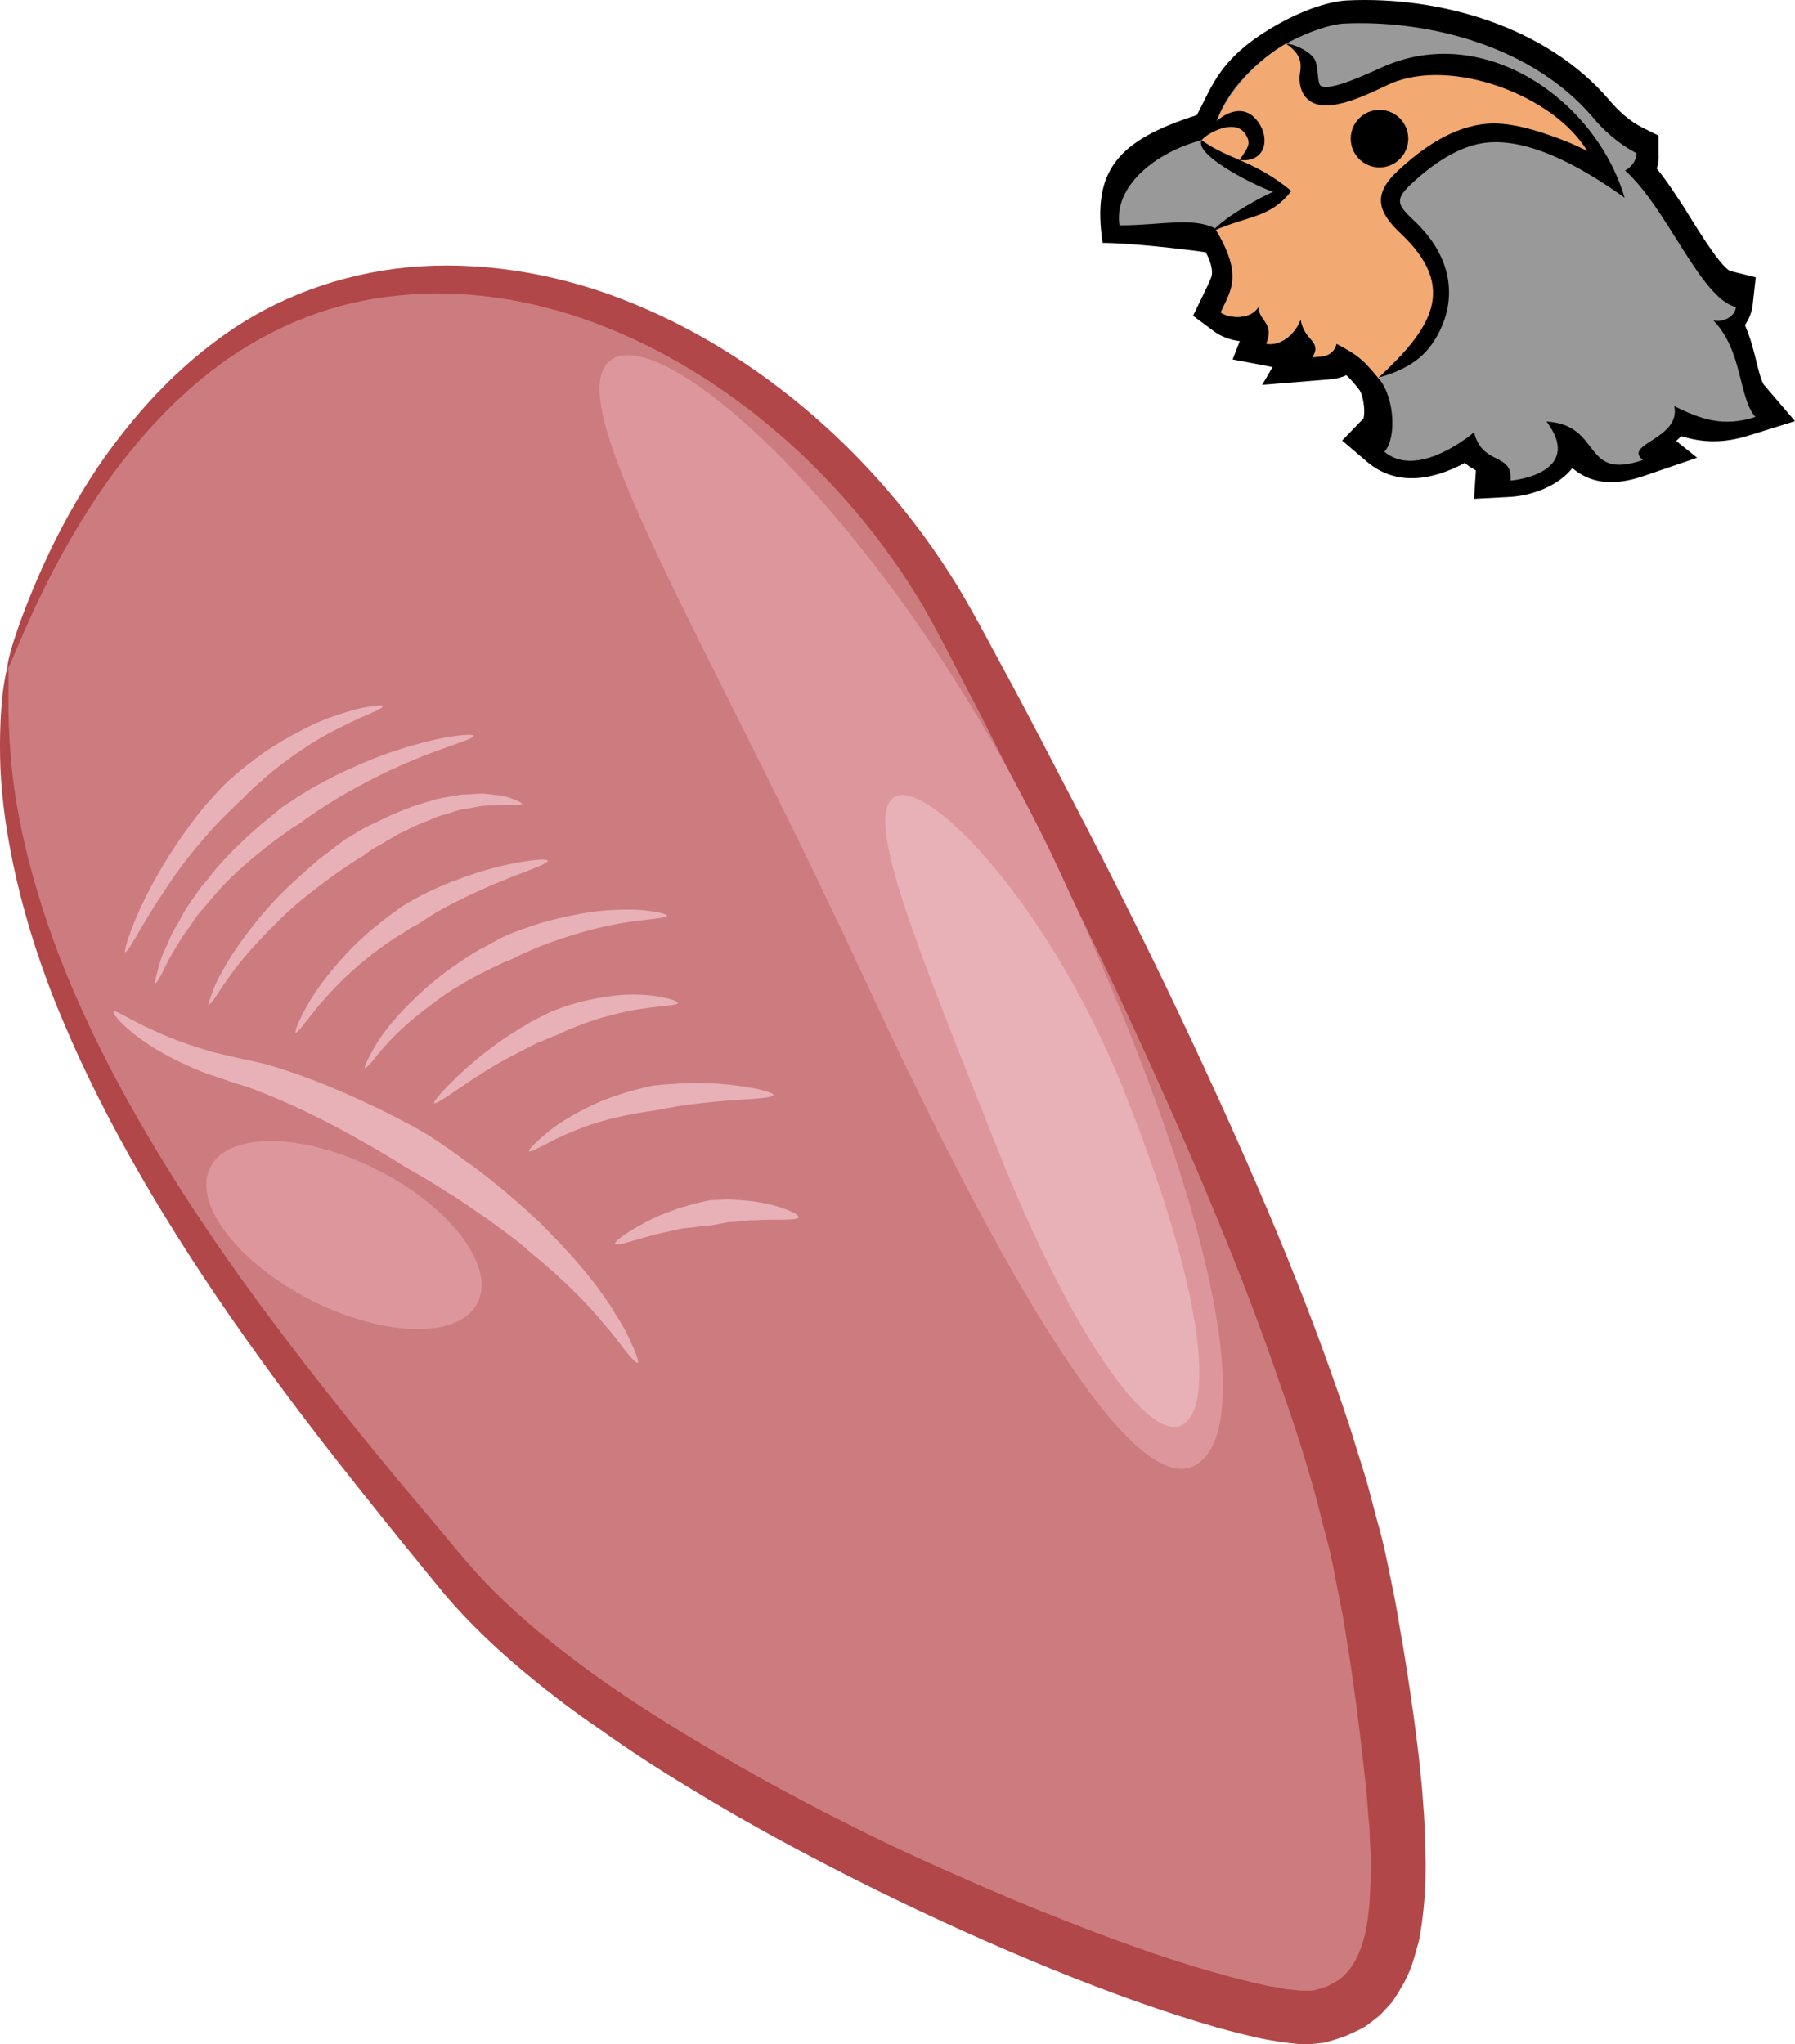<?xml version="1.0" encoding="UTF-8" standalone="no"?>
<!-- Creator: CorelDRAW Home & Student X7 -->

<svg
   xmlns:dc="http://purl.org/dc/elements/1.1/"
   xmlns:cc="http://creativecommons.org/ns#"
   xmlns:rdf="http://www.w3.org/1999/02/22-rdf-syntax-ns#"
   xmlns:svg="http://www.w3.org/2000/svg"
   xmlns="http://www.w3.org/2000/svg"
   xmlns:sodipodi="http://sodipodi.sourceforge.net/DTD/sodipodi-0.dtd"
   xmlns:inkscape="http://www.inkscape.org/namespaces/inkscape"
   xml:space="preserve"
   width="48.04mm"
   height="54.711mm"
   version="1.1"
   style="clip-rule:evenodd;fill-rule:evenodd;image-rendering:optimizeQuality;shape-rendering:geometricPrecision;text-rendering:geometricPrecision"
   viewBox="0 0 4804.033 5471.132"
   id="svg52"
   sodipodi:docname="3164.svg"
   inkscape:version="0.92.4 (5da689c313, 2019-01-14)"><sodipodi:namedview
   pagecolor="#ffffff"
   bordercolor="#666666"
   borderopacity="1"
   objecttolerance="10"
   gridtolerance="10"
   guidetolerance="10"
   inkscape:pageopacity="0"
   inkscape:pageshadow="2"
   inkscape:window-width="640"
   inkscape:window-height="480"
   id="namedview54"
   showgrid="false"
   inkscape:zoom="0.2102413"
   inkscape:cx="76.196538"
   inkscape:cy="91.691337"
   inkscape:window-x="0"
   inkscape:window-y="0"
   inkscape:window-maximized="0"
   inkscape:current-layer="svg52" />
 <defs
   id="defs4">
  <style
   type="text/css"
   id="style2">
   <![CDATA[
    .fil0 {fill:black}
    .fil3 {fill:black}
    .fil1 {fill:#999999}
    .fil2 {fill:#F2A972}
    .fil5 {fill:#B14749;fill-rule:nonzero}
    .fil4 {fill:#CC7C7F;fill-rule:nonzero}
    .fil7 {fill:#DD979C;fill-rule:nonzero}
    .fil6 {fill:#E8B1B7;fill-rule:nonzero}
   ]]>
  </style>
 </defs>
 <g
   id="Vrstva_x0020_1"
   transform="translate(-8483.967,-11804.868)">
  <g
   id="_489411976">
   <path
   class="fil0"
   d="m 12404,13044 c -83,45 -181,64 -260,-2 l -68,-58 57,-59 c 6,-20 -1,-65 -12,-78 -14,-18 -24,-29 -34,-38 -2,1 -4,2 -6,3 -22,8 -37,8 -59,10 l -160,13 28,-48 c -3,0 -5,-1 -7,-1 l -100,-19 19,-49 c -25,-3 -50,-12 -70,-27 l -55,-41 30,-62 c 6,-13 14,-28 19,-42 6,-19 -4,-45 -15,-66 -63,-9 -203,-25 -276,-25 -29,-192 38,-274 252,-342 43,-79 60,-156 222,-246 50,-28 123,-58 180,-61 251,-12 536,71 703,268 24,28 52,54 85,71 l 46,23 v 50 c 1,13 -1,26 -5,38 27,33 50,69 73,104 19,30 93,155 123,170 l 69,17 -8,72 c -2,21 -10,40 -21,56 11,25 19,51 26,79 4,14 16,71 25,81 l 83,97 -122,38 c -69,22 -126,20 -183,2 -4,5 -8,9 -13,13 l 56,45 -143,49 c -65,22 -131,27 -187,-18 -1,-1 -3,-2 -4,-3 -38,48 -109,74 -168,77 l -95,5 5,-76 c -8,-5 -17,-9 -26,-17 -2,-1 -3,-2 -4,-3 z"
   id="path7"
   inkscape:connector-curvature="0"
   style="fill:#000000" />
   <path
   class="fil1"
   d="m 11736,12416 c 75,125 44,163 15,225 23,17 81,20 101,-15 1,38 44,43 21,99 32,6 73,-17 92,-65 10,59 58,56 32,101 22,-2 54,1 64,-36 64,33 76,49 114,94 43,53 46,162 14,195 70,58 176,0 240,-52 23,91 103,52 98,129 24,-1 194,-27 96,-158 151,9 93,160 258,103 -55,-43 102,-56 84,-144 70,34 128,57 217,29 -46,-53 -33,-177 -113,-259 19,6 57,-4 61,-35 -96,-25 -183,-264 -297,-366 14,-6 31,-25 31,-46 -50,-26 -90,-63 -117,-96 -163,-192 -443,-262 -668,-251 -31,2 -89,19 -152,53 -71,40 -165,125 -191,223 -15,10 -28,28 -36,36 -126,33 -236,125 -220,228 115,0 192,-23 256,8 z"
   id="path9"
   inkscape:connector-curvature="0"
   style="fill:#999999" />
   <path
   class="fil2"
   d="m 11927,11921 c -72,40 -166,135 -191,223 -18,12 -27,24 -36,36 44,47 80,95 199,138 -59,32 -135,77 -163,98 75,125 44,163 15,225 23,17 81,20 101,-15 1,38 44,43 21,99 32,6 73,-17 92,-65 10,59 58,56 32,101 22,-2 54,1 64,-36 64,33 76,49 114,94 175,-100 221,-270 75,-407 -56,-52 -61,-82 -10,-130 76,-70 151,-115 227,-121 102,-7 264,69 320,110 -61,-209 -335,-317 -546,-281 -54,9 -253,142 -254,24 -1,-40 -8,-45 -60,-93 z"
   id="path11"
   inkscape:connector-curvature="0"
   style="fill:#f2a972" />
   <path
   class="fil0"
   d="m 12732,12209 c -90,-150 -365,-251 -527,-180 -55,25 -165,84 -217,45 -19,-14 -26,-37 -26,-60 0,-23 18,-56 -36,-92 22,0 75,24 80,51 6,16 4,55 12,61 24,18 135,-36 167,-50 272,-121 570,89 647,350 -98,-70 -241,-157 -363,-148 -80,6 -155,61 -212,115 -42,40 -30,55 10,93 101,94 116,202 71,295 -35,73 -87,104 -165,127 139,-129 216,-239 60,-386 -61,-57 -76,-104 -10,-166 66,-62 149,-121 242,-128 52,-4 112,12 161,29 33,11 71,26 106,44 z"
   id="path13"
   inkscape:connector-curvature="0"
   style="fill:#000000" />
   <path
   class="fil3"
   d="m 11700,12180 c 16,-20 91,-60 118,-15 17,27 2,38 -16,68 65,8 84,-53 49,-102 -51,-71 -133,6 -151,49 z"
   id="path15"
   inkscape:connector-curvature="0"
   style="fill:#000000" />
   <circle
   class="fil3"
   cx="12176"
   cy="12176"
   r="77"
   id="circle17"
   style="fill:#000000" />
   <path
   class="fil3"
   d="m 11940,12316 c -99,-82 -171,-85 -240,-136 -23,43 169,134 192,138 -19,7 -131,66 -163,106 95,-43 154,-34 211,-108 z"
   id="path19"
   inkscape:connector-curvature="0"
   style="fill:#000000" />
  </g>
  <g
   id="_431959336">
   <path
   class="fil4"
   d="m 8504,13593 c 0,0 233,-805 860,-996 627,-190 1348,252 1687,893 289,546 963,1830 1095,2611 133,780 109,1046 -128,1100 -237,56 -1836,-595 -2316,-1175 -480,-579 -1300,-1551 -1198,-2433 z"
   id="path22"
   inkscape:connector-curvature="0"
   style="fill:#cc7c7f;fill-rule:nonzero" />
   <path
   class="fil5"
   d="m 8504,13593 c 8,1 -5,97 11,263 16,165 72,398 190,656 117,258 292,541 505,825 106,142 221,286 340,430 60,71 121,144 182,217 59,69 127,133 198,192 72,59 147,115 225,167 77,52 157,101 237,148 159,94 323,179 483,256 161,75 319,144 471,203 152,60 299,111 435,147 34,9 67,17 100,24 15,2 31,5 46,8 15,1 31,4 44,4 h 19 c 5,0 8,-1 12,-1 10,-3 24,-7 35,-11 20,-10 38,-20 50,-35 28,-29 43,-72 53,-116 8,-45 11,-90 12,-132 1,-21 1,-41 1,-59 -1,-20 -2,-38 -3,-55 0,-33 -5,-63 -6,-87 -3,-49 -8,-78 -8,-84 -2,-12 -12,-124 -40,-311 -8,-47 -15,-99 -26,-153 -12,-54 -20,-113 -38,-175 -8,-30 -16,-62 -24,-95 -9,-33 -19,-66 -29,-100 -20,-69 -45,-141 -71,-215 -101,-296 -244,-633 -408,-987 -82,-177 -171,-358 -262,-542 -46,-90 -92,-183 -139,-275 -48,-91 -95,-186 -144,-272 -206,-347 -525,-626 -877,-758 -175,-66 -358,-92 -529,-74 -85,8 -168,28 -243,57 -76,29 -146,67 -209,110 -125,87 -222,193 -298,293 -76,101 -131,197 -173,277 -84,162 -116,262 -122,260 -2,0 2,-26 17,-74 15,-46 40,-115 78,-199 38,-84 90,-184 164,-290 75,-105 172,-219 302,-315 64,-48 137,-90 218,-123 81,-33 168,-56 259,-68 182,-23 379,1 565,66 376,133 715,418 938,781 56,93 102,184 152,275 49,92 97,184 144,275 95,182 186,363 271,540 170,355 318,692 426,994 27,76 53,148 74,219 11,35 22,69 32,104 9,34 18,67 26,98 19,64 30,127 42,184 12,57 19,109 28,157 31,189 43,305 44,317 0,6 5,36 8,87 2,27 5,57 5,94 1,17 2,37 2,58 1,21 0,43 0,67 -2,47 -6,99 -17,158 -9,30 -15,60 -30,93 -5,8 -7,16 -12,24 -5,8 -10,16 -14,24 -6,8 -10,16 -16,24 -7,8 -14,16 -21,23 -13,16 -31,27 -47,40 -18,12 -37,19 -56,28 -18,7 -36,12 -57,18 -12,1 -24,3 -37,4 -10,0 -20,0 -30,0 -21,-2 -38,-4 -57,-7 -19,-3 -37,-6 -55,-10 -35,-8 -71,-17 -107,-27 -143,-41 -293,-95 -447,-158 -154,-63 -314,-135 -476,-215 -161,-80 -326,-168 -488,-267 -81,-49 -162,-101 -240,-157 -80,-54 -156,-113 -230,-176 -74,-64 -145,-133 -207,-210 -60,-73 -120,-147 -178,-220 -118,-147 -231,-294 -335,-441 -208,-293 -378,-584 -490,-852 -113,-266 -160,-508 -167,-677 -3,-85 1,-152 6,-198 6,-44 11,-68 13,-68 z"
   id="path24"
   inkscape:connector-curvature="0"
   style="fill:#b14749;fill-rule:nonzero" />
   <path
   class="fil6"
   d="m 10191,15452 c -3,2 -13,-7 -27,-24 -15,-18 -33,-45 -59,-74 -48,-60 -120,-131 -199,-195 -37,-34 -79,-63 -117,-91 -40,-27 -75,-53 -108,-72 -32,-21 -60,-38 -80,-49 -20,-11 -32,-19 -33,-19 -3,-2 -51,-33 -123,-73 -71,-41 -169,-91 -270,-130 -26,-11 -51,-17 -77,-26 -26,-10 -53,-17 -77,-27 -49,-20 -93,-42 -129,-65 -72,-45 -109,-90 -104,-95 4,-6 48,26 123,58 38,17 82,33 130,47 25,8 51,12 77,19 26,6 56,11 83,19 109,31 212,77 289,114 77,37 127,66 130,68 1,0 13,8 33,21 20,13 47,32 79,56 33,22 68,51 106,82 38,33 78,67 114,105 74,74 142,156 182,226 23,34 36,65 46,87 10,23 13,36 11,38 z"
   id="path26"
   inkscape:connector-curvature="0"
   style="fill:#e8b1b7;fill-rule:nonzero" />
   <path
   class="fil7"
   d="m 9762,15292 c -48,96 -248,93 -445,-7 -198,-101 -319,-261 -270,-356 49,-96 249,-93 447,7 197,100 317,260 268,356 z"
   id="path28"
   inkscape:connector-curvature="0"
   style="fill:#dd979c;fill-rule:nonzero" />
   <path
   class="fil7"
   d="m 11689,15723 c -153,102 -474,-397 -895,-1306 -421,-909 -824,-1548 -673,-1650 152,-102 784,474 1205,1383 421,909 514,1471 363,1573 z"
   id="path30"
   inkscape:connector-curvature="0"
   style="fill:#dd979c;fill-rule:nonzero" />
   <path
   class="fil6"
   d="m 11649,15618 c -86,52 -295,-232 -499,-747 -204,-515 -359,-882 -272,-933 86,-52 417,286 620,801 204,515 238,828 151,879 z"
   id="path32"
   inkscape:connector-curvature="0"
   style="fill:#e8b1b7;fill-rule:nonzero" />
   <path
   class="fil6"
   d="m 9509,13695 c 0,5 -25,16 -63,32 -37,18 -88,41 -135,72 -47,30 -93,65 -125,94 -33,28 -53,50 -54,51 -2,1 -25,23 -59,57 -32,34 -74,82 -112,134 -37,52 -72,107 -96,148 -25,43 -41,71 -46,70 -3,-2 6,-34 24,-79 19,-47 49,-107 84,-164 36,-58 75,-112 108,-151 34,-39 59,-63 60,-64 2,0 24,-23 62,-51 36,-29 87,-61 139,-87 52,-28 106,-44 146,-55 41,-9 67,-11 67,-7 z"
   id="path34"
   inkscape:connector-curvature="0"
   style="fill:#e8b1b7;fill-rule:nonzero" />
   <path
   class="fil6"
   d="m 9752,13774 c 0,6 -31,16 -75,32 -45,15 -103,39 -161,66 -58,29 -116,60 -157,87 -42,26 -69,47 -70,48 -2,1 -9,6 -23,14 -14,10 -32,23 -54,39 -42,33 -99,78 -147,133 -12,13 -23,28 -35,41 -12,13 -23,27 -32,42 -10,14 -20,27 -29,41 -8,13 -16,27 -23,38 -14,23 -23,46 -31,60 -8,14 -13,22 -15,22 -2,0 -1,-10 4,-26 4,-16 9,-40 22,-66 6,-13 12,-27 19,-43 8,-14 17,-29 26,-45 8,-17 19,-32 30,-48 11,-16 22,-33 35,-46 47,-63 104,-114 147,-152 23,-18 42,-34 55,-45 14,-9 22,-15 23,-15 2,-1 32,-23 77,-47 44,-25 105,-53 167,-77 61,-22 123,-39 170,-48 46,-8 77,-9 77,-5 z"
   id="path36"
   inkscape:connector-curvature="0"
   style="fill:#e8b1b7;fill-rule:nonzero" />
   <path
   class="fil6"
   d="m 9881,13957 c -1,1 -9,3 -22,2 -12,1 -29,-2 -51,1 -10,0 -22,1 -34,2 -11,1 -24,5 -38,7 -6,1 -13,2 -20,3 -7,2 -13,4 -20,6 -14,5 -28,8 -42,13 -27,12 -55,21 -80,35 -13,6 -26,12 -37,19 -11,6 -22,13 -32,19 -21,11 -37,22 -48,31 -12,7 -19,11 -20,12 -2,1 -31,20 -72,49 -41,31 -96,72 -144,122 -50,49 -96,101 -126,145 -16,21 -27,40 -36,53 -9,12 -15,19 -17,19 -1,-1 1,-9 7,-25 5,-14 13,-37 27,-60 25,-49 69,-110 116,-165 48,-56 103,-103 144,-139 44,-33 73,-56 76,-57 0,0 8,-4 20,-12 13,-8 31,-19 54,-29 10,-5 23,-11 35,-17 12,-6 26,-11 40,-17 27,-12 58,-20 87,-29 15,-4 30,-6 45,-9 8,-1 15,-2 22,-4 8,0 15,-1 22,-1 14,-1 28,-2 41,-2 12,1 24,3 35,4 22,1 39,9 51,13 11,5 17,8 17,11 z"
   id="path38"
   inkscape:connector-curvature="0"
   style="fill:#e8b1b7;fill-rule:nonzero" />
   <path
   class="fil6"
   d="m 9950,14109 c 1,10 -90,37 -177,77 -45,20 -88,42 -120,60 -31,19 -52,34 -53,34 -1,0 -7,4 -18,9 -10,8 -24,16 -41,26 -34,23 -77,54 -117,91 -40,36 -77,77 -102,109 -26,33 -43,56 -47,54 -3,-2 7,-29 28,-67 21,-39 55,-86 95,-130 38,-44 82,-81 117,-108 17,-13 33,-24 43,-32 10,-6 17,-10 18,-11 1,0 25,-15 59,-31 35,-17 82,-35 128,-50 94,-30 187,-40 187,-31 z"
   id="path40"
   inkscape:connector-curvature="0"
   style="fill:#e8b1b7;fill-rule:nonzero" />
   <path
   class="fil6"
   d="m 10269,14256 c -1,5 -27,7 -66,12 -39,4 -91,13 -143,27 -52,14 -102,31 -141,47 -38,16 -63,29 -65,30 -1,0 -8,4 -20,8 -13,6 -30,14 -50,24 -40,20 -93,49 -142,87 -49,36 -96,77 -127,113 -16,17 -28,34 -37,44 -9,11 -16,16 -18,15 -1,-1 2,-9 8,-22 7,-12 16,-32 30,-52 27,-43 73,-92 122,-136 49,-44 103,-80 144,-105 22,-11 40,-21 52,-28 13,-7 21,-10 22,-11 1,0 29,-13 70,-26 41,-14 95,-27 150,-36 55,-8 108,-9 147,-6 40,4 65,11 64,15 z"
   id="path42"
   inkscape:connector-curvature="0"
   style="fill:#e8b1b7;fill-rule:nonzero" />
   <path
   class="fil6"
   d="m 10298,14490 c -1,4 -22,6 -52,9 -30,4 -70,8 -110,19 -40,9 -79,22 -109,34 -29,11 -49,22 -50,22 -1,1 -6,2 -16,6 -9,4 -22,10 -39,16 -31,16 -72,36 -113,60 -82,48 -158,109 -163,101 -4,-6 64,-80 144,-141 40,-31 82,-57 115,-76 17,-9 31,-16 41,-21 10,-5 16,-8 17,-8 1,0 23,-10 55,-19 32,-10 75,-18 117,-23 43,-4 85,-2 115,4 30,5 49,12 48,17 z"
   id="path44"
   inkscape:connector-curvature="0"
   style="fill:#e8b1b7;fill-rule:nonzero" />
   <path
   class="fil6"
   d="m 10554,14736 c -3,10 -81,10 -159,18 -40,4 -79,8 -109,14 -30,5 -50,10 -51,9 -1,1 -23,3 -55,9 -32,6 -73,15 -115,29 -41,14 -82,32 -112,48 -30,15 -51,27 -53,23 -2,-3 15,-22 43,-45 28,-25 69,-50 112,-71 42,-22 87,-36 121,-46 34,-9 57,-14 59,-14 1,1 22,-3 53,-4 32,-3 72,-2 112,-1 80,5 156,22 154,31 z"
   id="path46"
   inkscape:connector-curvature="0"
   style="fill:#e8b1b7;fill-rule:nonzero" />
   <path
   class="fil6"
   d="m 10621,15063 c -3,10 -61,4 -119,8 -13,-1 -28,2 -42,3 -13,2 -26,1 -37,4 -22,4 -37,7 -38,7 -1,0 -16,0 -40,4 -11,2 -26,2 -41,5 -14,3 -29,7 -45,10 -64,14 -125,39 -129,30 -3,-8 57,-49 122,-77 16,-6 32,-12 48,-18 16,-5 30,-8 42,-12 26,-7 44,-10 45,-10 1,0 17,0 41,-2 11,-1 24,2 39,2 14,2 29,2 44,5 59,9 114,32 110,41 z"
   id="path48"
   inkscape:connector-curvature="0"
   style="fill:#e8b1b7;fill-rule:nonzero" />
  </g>
 </g>
</svg>